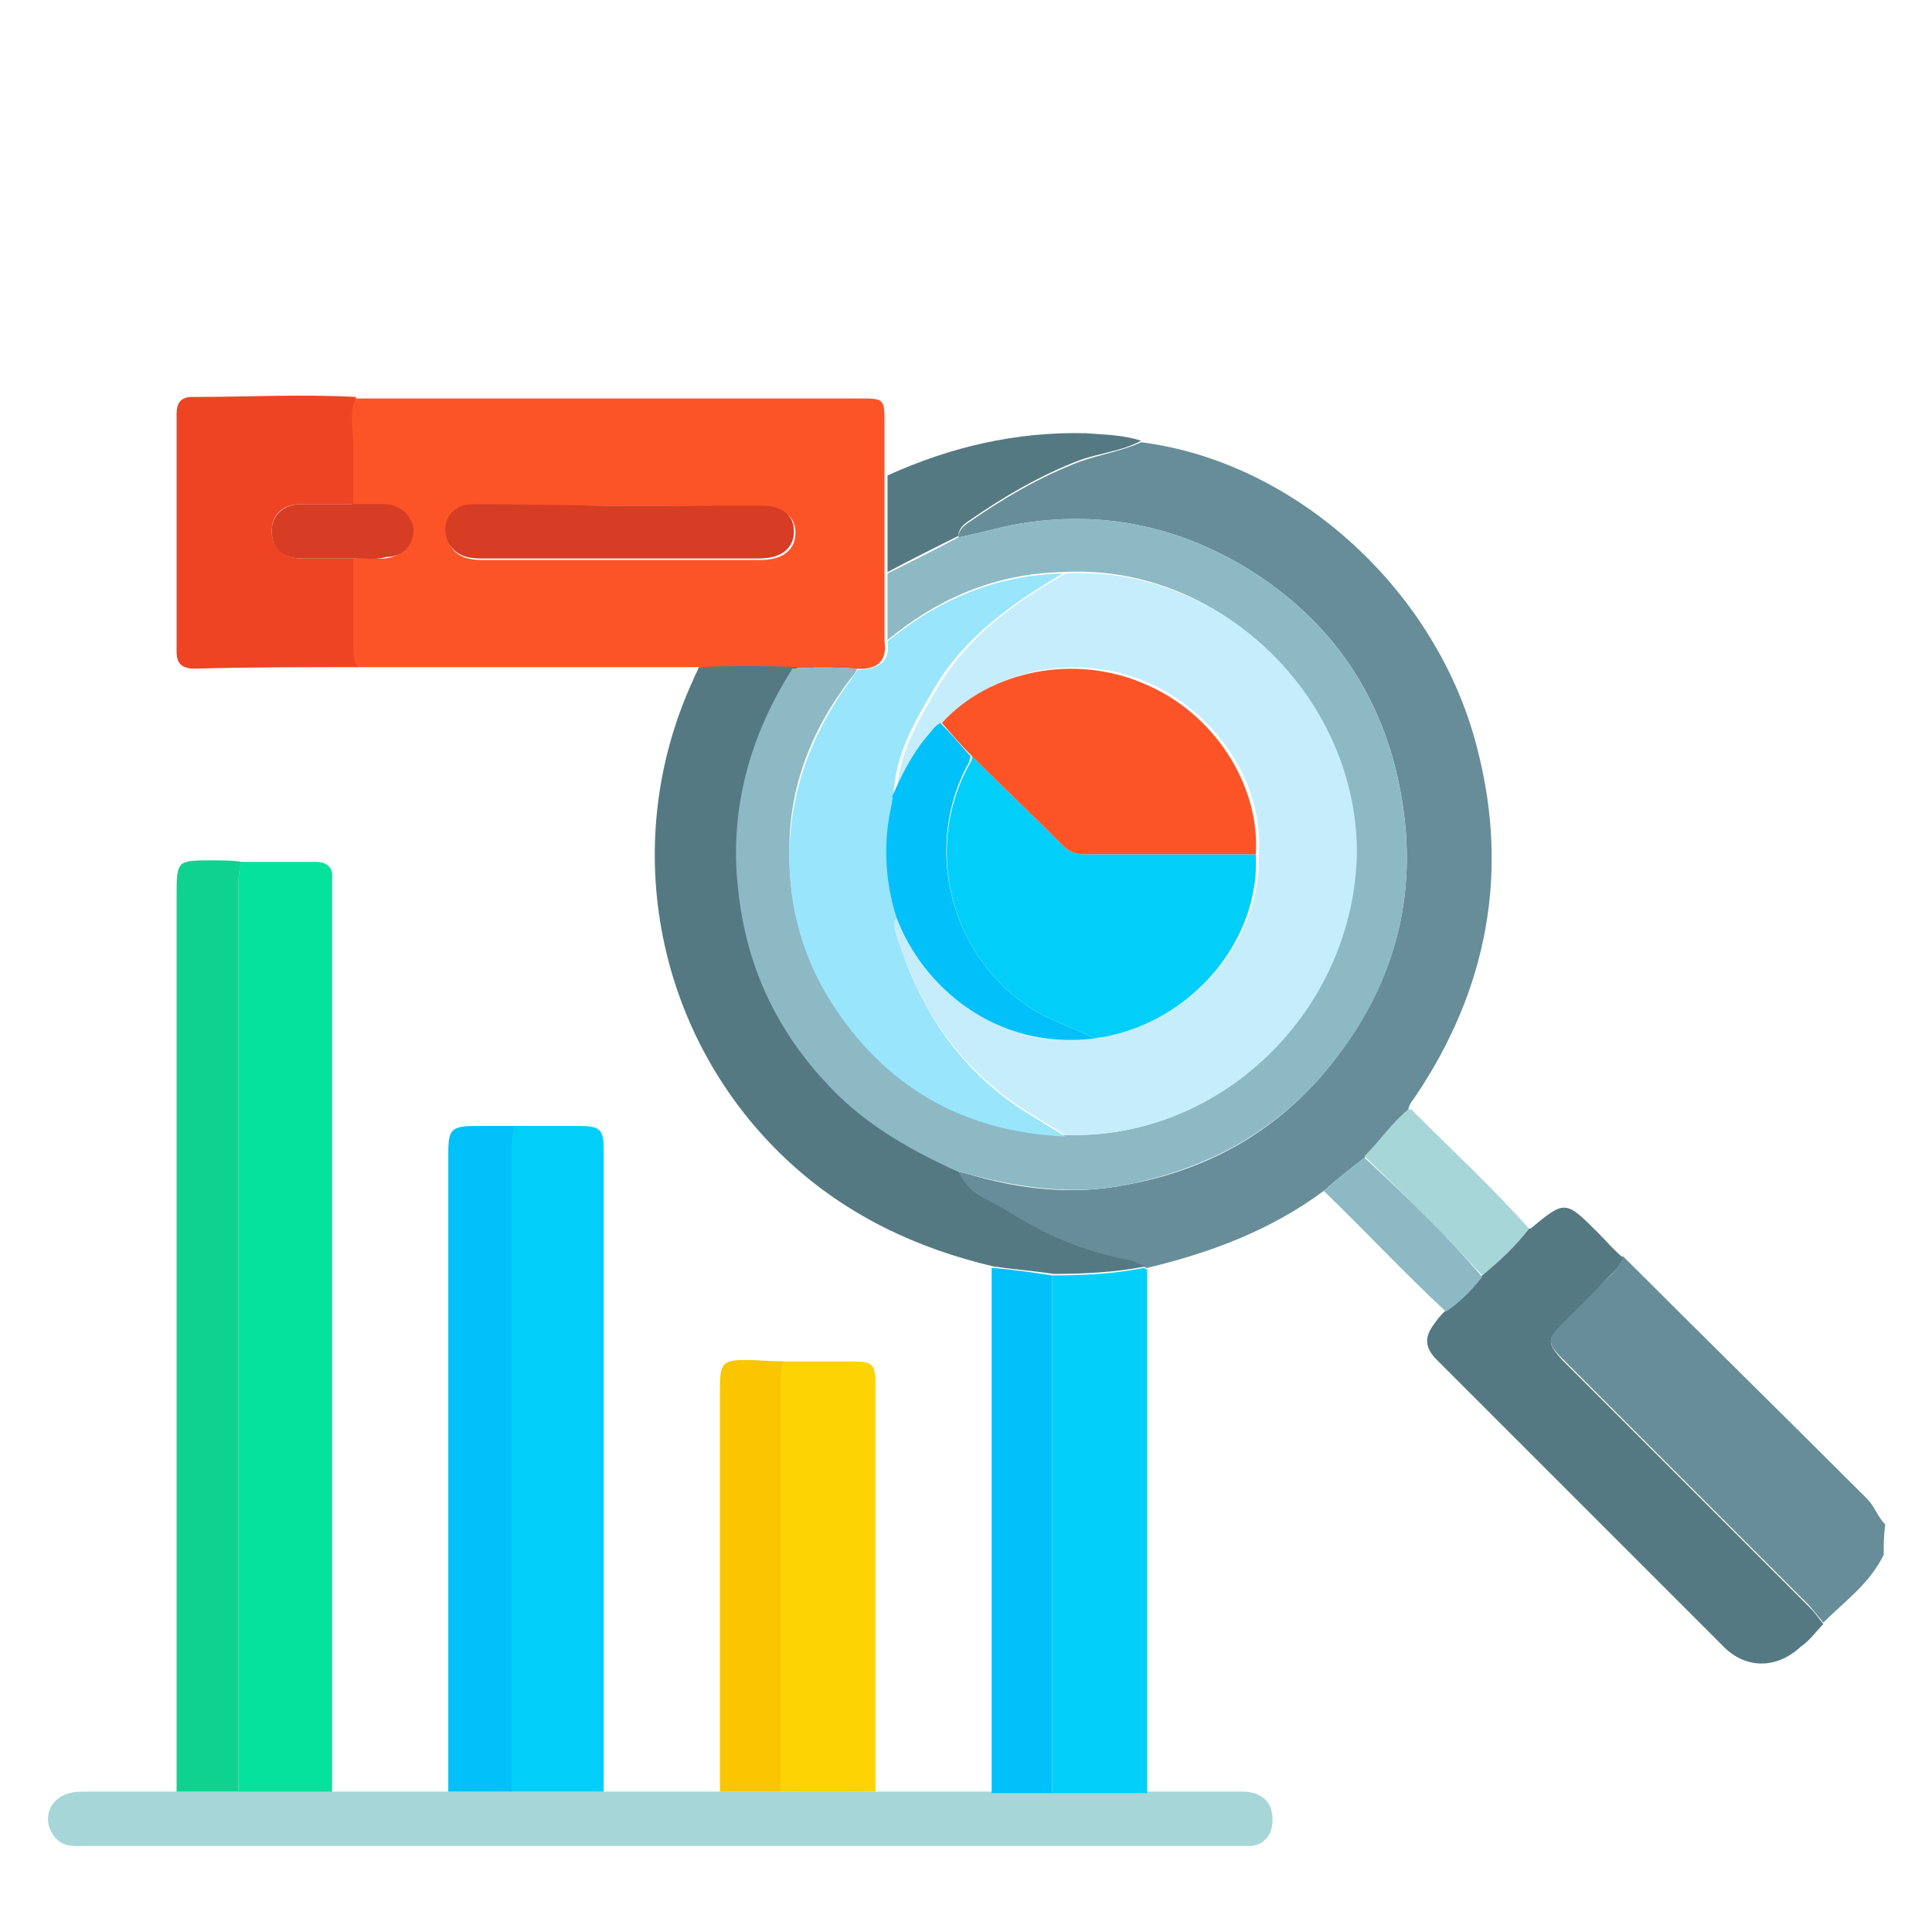 <svg xmlns="http://www.w3.org/2000/svg" xmlns:xlink="http://www.w3.org/1999/xlink" id="Layer_1" x="0px" y="0px" viewBox="0 0 128 128" style="enable-background:new 0 0 128 128;" xml:space="preserve"> <style type="text/css"> .st0{fill:#678D98;} .st1{fill:#FC5427;} .st2{fill:#05E29B;} .st3{fill:#A6D6D8;} .st4{fill:#547983;} .st5{fill:#01CFFA;} .st6{fill:#0FD290;} .st7{fill:#EE4424;} .st8{fill:#02C0F9;} .st9{fill:#FDD304;} .st10{fill:#F9C601;} .st11{fill:#8DB9C4;} .st12{fill:#99E5FB;} .st13{fill:#D63D24;} .st14{fill:#C6EDFC;} </style> <g> <path class="st0" d="M124.8,103c-0.9,1.9-2.6,3.1-4,4.5c-0.3-0.4-0.6-0.7-0.9-1.1c-5.5-5.5-11-11-16.4-16.4c-1-1-1-1.3,0-2.4 c0.8-0.8,1.7-1.6,2.4-2.4c0.6-0.6,1.4-1,1.6-2c5.4,5.4,10.8,10.7,16.2,16.1c0.5,0.5,0.7,1.2,1.2,1.7 C124.8,101.8,124.8,102.4,124.8,103z"></path> <path class="st1" d="M46.1,44.2c-7.3,0-14.7,0-22,0c-0.2,0-0.3,0-0.5,0c-0.3-0.4-0.3-0.9-0.3-1.4c0-1.9,0-3.9,0-5.8 c0.7,0,1.5,0,2.2,0c1.1-0.1,1.8-0.9,1.8-1.8c0-0.9-0.8-1.7-1.8-1.7c-0.7,0-1.5,0-2.2,0c0-1.4,0-2.8,0-4.1c0-1-0.2-2.1,0.2-3 c11.1,0,22.3,0,33.4,0c1.7,0,1.7,0,1.7,1.7c0,1.2,0,2.4,0,3.5c0,2.1,0,4.3,0,6.4c0,1.5,0,3,0,4.5c0.2,1.4-0.6,1.9-1.9,1.8 c-1.4-0.1-2.9-0.1-4.3,0C50.4,44.1,48.3,44.2,46.1,44.2z M41,33.5c-3.2,0-6.4,0-9.6,0c-1.4,0-2.2,1.1-1.7,2.3 c0.3,1,1.2,1.3,2.2,1.3c6.2,0,12.3,0,18.5,0c1.5,0,2.3-0.7,2.3-1.8c0-1.1-0.8-1.7-2.2-1.7C47.2,33.5,44.1,33.5,41,33.5z"></path> <path class="st0" d="M87.7,78.9C84.2,81.5,80.2,83,76,84c-0.1,0-0.1,0-0.2-0.1c-0.3-0.1-0.6-0.3-1-0.4c-2.9-0.6-5.6-1.7-8.2-3.3 c-1.2-0.7-2.5-1.3-3.2-2.6c0.3,0.1,0.5,0.1,0.8,0.2c3.4,1,6.9,1.4,10.4,0.7c5.5-1,10.1-3.6,13.6-8c4.4-5.5,5.9-11.7,4.5-18.5 c-1.3-6.4-4.9-11.3-10.5-14.6c-4.3-2.5-9-3.5-14-2.8c-1.6,0.2-3.1,0.7-4.7,1c0-0.5,0.4-0.8,0.7-1c2.3-1.6,4.7-3,7.3-4 c1.4-0.5,2.8-0.7,4.1-1.3c10.3,1.3,19.7,9.9,22.3,20.4c2.1,8.2,0.6,15.9-4.1,22.9c-0.2,0.3-0.5,0.6-0.5,1c-1.1,0.9-1.9,2.1-2.9,3.1 C89.5,77.4,88.6,78.1,87.7,78.9z"></path> <path class="st2" d="M16,57.1c1.6,0,3.2,0,4.9,0c0.8,0,1.2,0.4,1.1,1.2c0,0.4,0,0.7,0,1.1c0,19.8,0,39.6,0,59.4c-2.1,0-4.2,0-6.2,0 c0-20,0-39.9,0-59.9C15.8,58.2,15.8,57.6,16,57.1z"></path> <path class="st3" d="M15.8,118.7c2.1,0,4.2,0,6.2,0c2.5,0,5.1,0,7.6,0c1.4,0,2.8,0,4.2,0c2.1,0,4.1,0,6.2,0c2.5,0,5.1,0,7.6,0 c1.3,0,2.7,0,4,0c2.1,0,4.3,0,6.4,0c2.5,0,5.1,0,7.6,0c1.3,0,2.7,0,4,0c2.1,0,4.2,0,6.3,0c2.1,0,4.3,0,6.4,0c1.4,0,2.1,0.8,2,2.1 c-0.1,0.9-0.6,1.4-1.4,1.5c-0.3,0-0.6,0-0.9,0c-25.5,0-50.9,0-76.4,0c-0.7,0-1.3,0.1-1.9-0.5c-0.9-1-0.6-2.4,0.6-2.9 c0.5-0.2,0.9-0.2,1.4-0.2c2,0,4,0,5.9,0C13.1,118.7,14.4,118.7,15.8,118.7z"></path> <path class="st4" d="M63.5,77.6c0.6,1.4,2,1.9,3.2,2.6c2.5,1.6,5.2,2.7,8.2,3.3c0.3,0.1,0.7,0.3,1,0.4c-2,0.4-4.1,0.5-6.1,0.5 c-1.3-0.2-2.7-0.3-4-0.5c-5.1-1.2-9.7-3.4-13.5-6.9c-8.8-8.1-11.4-21-6.4-31.9c0.1-0.3,0.3-0.6,0.4-0.9c2.2-0.1,4.3-0.1,6.5,0 c-2.8,4.5-4.2,9.3-3.6,14.6c0.5,4.9,2.4,9.1,5.7,12.7C57.2,74.3,60.2,76.1,63.5,77.6z"></path> <path class="st5" d="M40,118.7c-2.1,0-4.1,0-6.2,0c0-14.1,0-28.2,0-42.4c0-0.6,0-1.2,0.2-1.7c1.4,0,2.8,0,4.3,0 c1.5,0,1.7,0.2,1.7,1.7C40,90.4,40,104.6,40,118.7z"></path> <path class="st6" d="M15.8,118.7c-1.4,0-2.7,0-4.1,0c0-19.8,0-39.5,0-59.3c0-2.4,0-2.4,2.4-2.4c0.6,0,1.3,0,1.9,0.1 c-0.2,0.6-0.2,1.1-0.2,1.7C15.8,78.8,15.8,98.7,15.8,118.7z"></path> <path class="st4" d="M107.5,83.3c-0.2,0.9-1.1,1.3-1.6,2c-0.8,0.8-1.6,1.6-2.4,2.4c-1,1-1,1.3,0,2.4c5.5,5.5,11,11,16.4,16.4 c0.3,0.3,0.6,0.7,0.9,1.1c-0.5,0.5-0.9,1.1-1.5,1.5c-1.6,1.5-3.7,1.5-5.2-0.1c-6.3-6.3-12.6-12.6-18.9-18.9 c-0.9-0.9-0.8-1.6-0.1-2.5c0.2-0.3,0.4-0.5,0.7-0.8c0.9-0.7,1.6-1.5,2.4-2.3c1.1-1,2.2-2,3.1-3.1c0,0,0.1,0,0.1,0 c2.3-1.9,2.3-1.9,4.5,0.3C106.4,82.2,106.9,82.8,107.5,83.3z"></path> <path class="st5" d="M69.7,84.5c2.1,0,4.1-0.1,6.1-0.5c0,0,0.1,0.1,0.2,0.1c0,11.6,0,23.1,0,34.7c-2.1,0-4.2,0-6.3,0 C69.7,107.3,69.7,95.9,69.7,84.5z"></path> <path class="st7" d="M23.6,26.3c-0.5,1-0.2,2-0.2,3c0,1.4,0,2.8,0,4.1c-1.1,0-2.3,0-3.4,0c-1.3,0-2,0.7-2,1.8c0,1.1,0.8,1.8,2,1.8 c1.1,0,2.3,0,3.4,0c0,1.9,0,3.9,0,5.8c0,0.5,0,0.9,0.3,1.4c-3.6,0-7.2,0-10.8,0.1c-0.8,0-1.2-0.3-1.2-1.1c0-5.3,0-10.5,0-15.8 c0-0.7,0.3-1.1,1-1.1C16.4,26.3,20,26.1,23.6,26.3z"></path> <path class="st8" d="M34.1,74.6c-0.2,0.6-0.2,1.1-0.2,1.7c0,14.1,0,28.2,0,42.4c-1.4,0-2.8,0-4.2,0c0-14.1,0-28.2,0-42.3 c0-1.6,0.2-1.8,1.9-1.8C32.3,74.6,33.2,74.6,34.1,74.6z"></path> <path class="st9" d="M58,118.7c-2.1,0-4.3,0-6.4,0c0-8.8,0-17.7,0-26.5c0-0.7,0.1-1.3,0.2-2c1.5,0,2.9,0,4.4,0 c1.7,0,1.8,0.1,1.8,1.7C58,100.8,58,109.8,58,118.7z"></path> <path class="st8" d="M69.7,84.5c0,11.4,0,22.8,0,34.3c-1.3,0-2.7,0-4,0c0-11.6,0-23.2,0-34.8C67,84.1,68.4,84.3,69.7,84.5z"></path> <path class="st10" d="M51.9,90.2c-0.2,0.6-0.2,1.3-0.2,2c0,8.8,0,17.7,0,26.5c-1.3,0-2.7,0-4,0c0-8.9,0-17.9,0-26.8 c0-1.6,0.2-1.8,1.8-1.8C50.2,90.1,51.1,90.2,51.9,90.2z"></path> <path class="st4" d="M75.6,29.2c-1.3,0.7-2.7,0.8-4.1,1.3c-2.6,1-5,2.4-7.3,4c-0.3,0.2-0.7,0.5-0.7,1c-1.6,0.8-3.2,1.6-4.7,2.4 c0-2.1,0-4.3,0-6.4c4.2-1.9,8.5-2.9,13.1-2.8C73.1,28.8,74.4,28.8,75.6,29.2z"></path> <path class="st3" d="M101.3,81.4c-0.9,1.2-2,2.2-3.1,3.1c-2.5-2.7-5.1-5.3-7.8-7.9c1-1,1.8-2.2,2.9-3.1c0.1,0,0.3,0,0.3,0.1 C96.2,76.2,98.9,78.7,101.3,81.4z"></path> <path class="st11" d="M90.4,76.7c2.7,2.5,5.4,5.1,7.8,7.9c-0.7,0.9-1.5,1.7-2.4,2.3c-2.8-2.6-5.4-5.4-8.1-8 C88.6,78.1,89.5,77.4,90.4,76.7z"></path> <path class="st11" d="M58.8,38c1.6-0.8,3.2-1.6,4.7-2.4c1.6-0.3,3.1-0.8,4.7-1c5-0.7,9.7,0.3,14,2.8c5.6,3.3,9.2,8.2,10.5,14.6 c1.4,6.8-0.1,13.1-4.5,18.5c-3.5,4.4-8.1,6.9-13.6,8c-3.5,0.7-7,0.2-10.4-0.7c-0.3-0.1-0.5-0.1-0.8-0.2c-3.3-1.5-6.4-3.3-8.8-6 c-3.3-3.6-5.2-7.8-5.7-12.7c-0.6-5.3,0.8-10.2,3.6-14.6c1.4-0.1,2.9-0.1,4.3,0c-0.1,0.2-0.2,0.4-0.4,0.6c-2.7,3.5-4.2,7.4-4.1,11.8 c0,3.4,0.9,6.6,2.7,9.5c3.6,5.7,8.8,8.7,15.6,9c10.4,0.3,19.1-8.3,19.1-18.8c0-10.3-8.9-19.1-19.3-18.5c-4.4,0.1-8.2,1.7-11.6,4.5 C58.8,41,58.8,39.5,58.8,38z"></path> <path class="st12" d="M58.8,42.5c3.4-2.8,7.2-4.4,11.6-4.5c-3.4,2-6.5,4.2-8.5,7.6c-1.3,2.2-2.6,4.4-2.7,7.1c0,0.1,0,0.1,0,0.2 c0,0-0.1,0-0.1,0.1c0,0.1,0,0.1,0.1,0.2c-0.7,2.6-0.6,5.1,0.3,7.6c-0.3,0.2-0.2,0.5-0.2,0.8c1.2,4.1,3.2,7.7,6.5,10.5 c1.5,1.3,3.2,2.2,4.8,3.2c-6.8-0.3-12-3.3-15.6-9c-1.8-2.9-2.7-6.1-2.7-9.5c0-4.4,1.5-8.3,4.1-11.8c0.1-0.2,0.3-0.4,0.4-0.6 C58.2,44.3,59,43.9,58.8,42.5z"></path> <path class="st13" d="M41,33.5c3.1,0,6.2,0,9.4,0c1.4,0,2.2,0.6,2.2,1.7c0,1.1-0.8,1.8-2.3,1.8c-6.2,0-12.3,0-18.5,0 c-1,0-1.8-0.3-2.2-1.3c-0.4-1.2,0.4-2.3,1.7-2.3C34.6,33.4,37.8,33.5,41,33.5z"></path> <path class="st13" d="M23.4,37c-1.1,0-2.3,0-3.4,0c-1.3,0-2-0.7-2-1.8c0-1.1,0.8-1.8,2-1.8c1.1,0,2.3,0,3.4,0c0.7,0,1.5,0,2.2,0 c1,0.1,1.7,0.8,1.8,1.7c0,1-0.7,1.8-1.8,1.8C24.9,37.1,24.1,37,23.4,37z"></path> <path class="st14" d="M70.6,75.2c-1.6-1-3.3-1.9-4.8-3.2c-3.3-2.8-5.4-6.4-6.5-10.5c-0.1-0.3-0.1-0.5,0.2-0.8 c1.6,4.5,6.5,8.8,13.1,8c0.4-0.1,0.8-0.1,1.2-0.2c5.7-1.3,9.8-6.5,9.6-12c0.3-4.6-2.8-9.3-7.4-11.3c-4.6-2-10.2-0.9-13.4,2.6 c-0.4,0.1-0.7,0.5-0.9,0.9c-1,1.2-1.6,2.6-2.3,4c0.1-2.7,1.4-4.9,2.7-7.1c2-3.4,5.1-5.7,8.5-7.6c10.3-0.6,19.3,8.2,19.3,18.5 C89.7,66.9,81,75.5,70.6,75.2z"></path> <path class="st8" d="M72.5,68.8c-6.6,0.8-11.4-3.5-13.1-8c-0.8-2.5-0.9-5.1-0.3-7.6c0-0.1,0-0.1,0-0.2c0-0.1,0.1-0.1,0-0.2 c0.6-1.4,1.3-2.8,2.3-4c0.3-0.3,0.5-0.7,0.9-0.9c0.7,0.7,1.3,1.4,2,2.2c0,0.1-0.1,0.3-0.1,0.4C61.2,55.9,62.8,63,68,66.6 C69.4,67.6,71,68,72.5,68.8z"></path> <path class="st14" d="M59.2,52.9c0,0.1,0,0.1,0,0.2C59.2,53.1,59.2,53,59.2,52.9C59.1,53,59.2,53,59.2,52.9z"></path> <path class="st5" d="M72.5,68.8C71,68,69.4,67.6,68,66.6c-5.2-3.6-6.8-10.7-3.7-16.1c0.1-0.1,0.1-0.3,0.1-0.4c2,2,4,3.9,6,5.9 c0.4,0.4,0.8,0.6,1.4,0.6c3.8,0,7.6,0,11.4,0c0.3,5.5-3.9,10.7-9.6,12C73.3,68.7,72.9,68.7,72.5,68.8z"></path> <path class="st1" d="M83.2,56.6c-3.8,0-7.6,0-11.4,0c-0.6,0-1-0.2-1.4-0.6c-2-2-4-3.9-6-5.9c-0.7-0.7-1.3-1.4-2-2.2 c3.2-3.5,8.8-4.6,13.4-2.6C80.4,47.2,83.5,52,83.2,56.6z"></path> </g> </svg>
